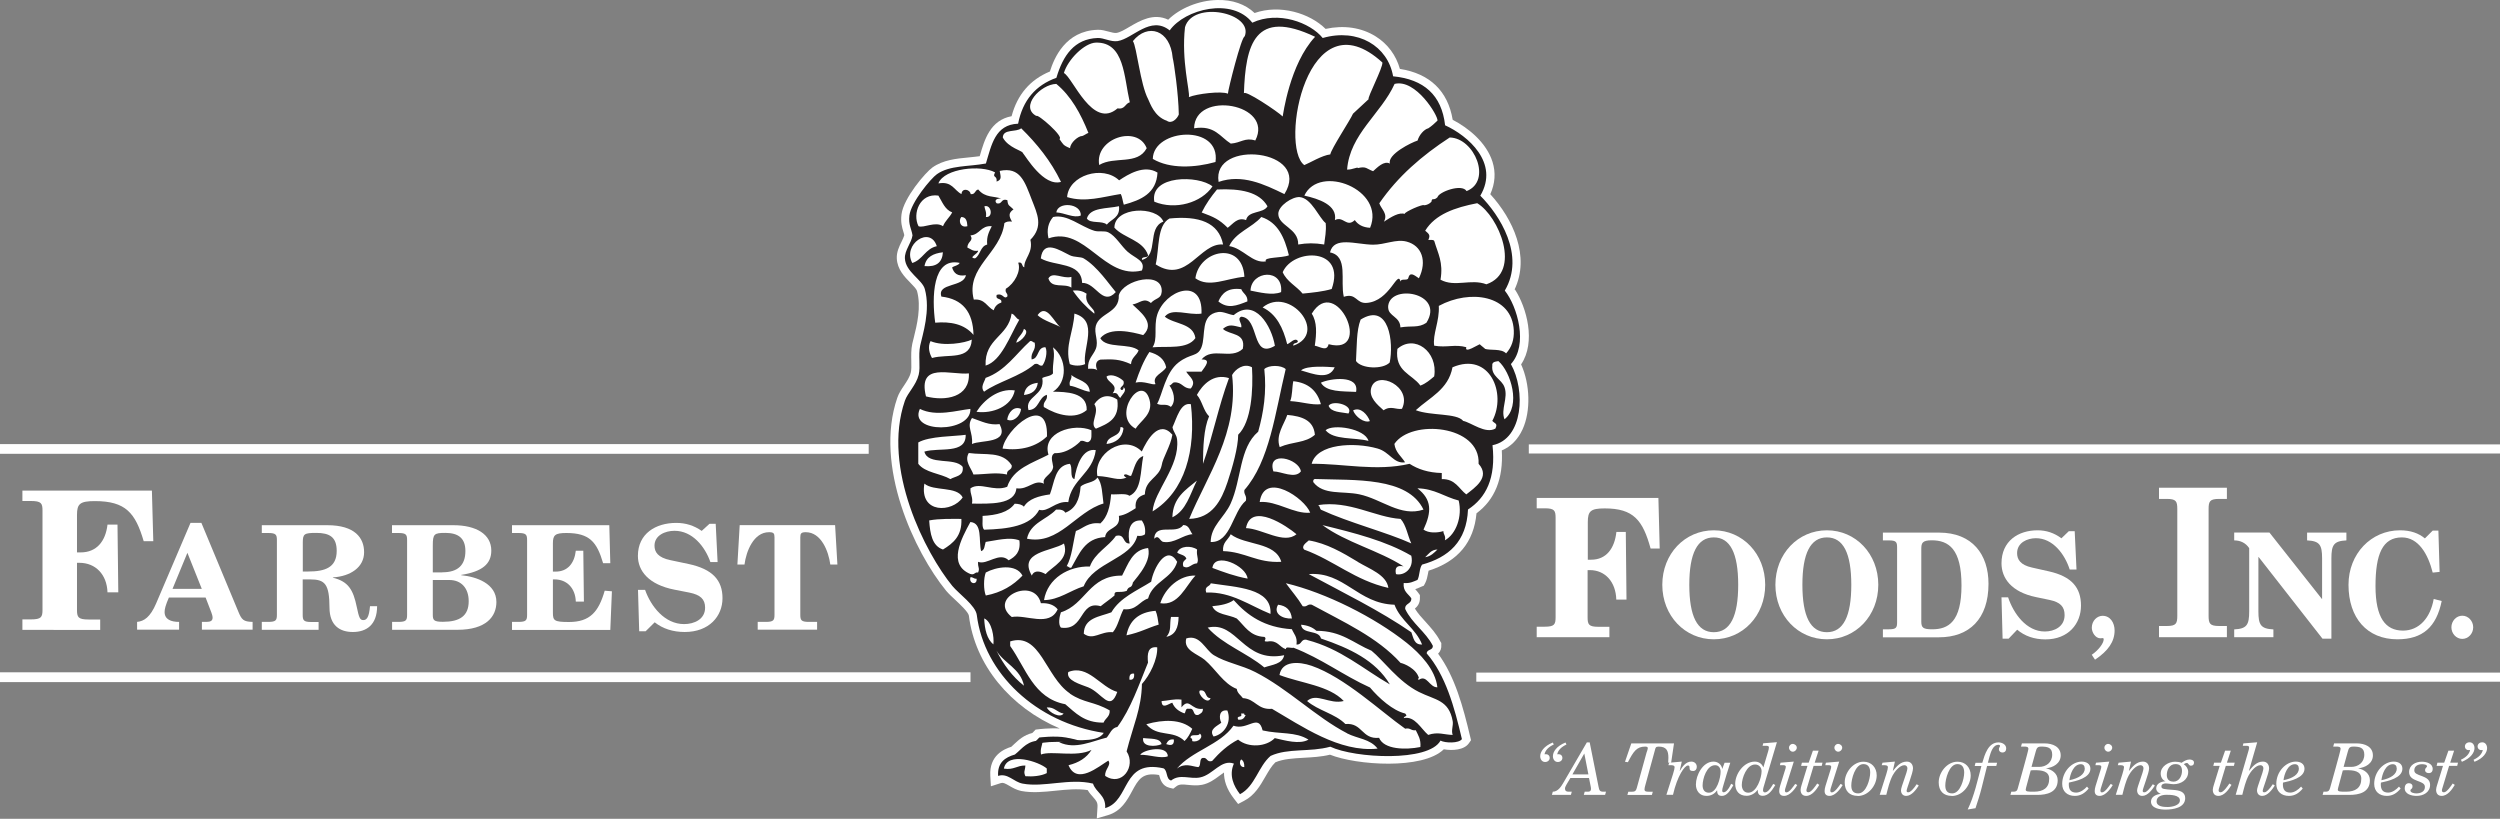 <?xml version="1.0" encoding="UTF-8"?><svg id="Layer_2" xmlns="http://www.w3.org/2000/svg" viewBox="0 0 250 81.88"><rect x="0" y="0" width="250" height="81.88" fill="#808080" stroke="none"/><defs><style>.cls-1{fill:#231f20;fill-rule:evenodd;}.cls-1,.cls-2{stroke-width:0px;}.cls-2{fill:#fff;}</style></defs><g id="Layer_1-2"><path class="cls-2" d="m153.67,63.71v-1.04h.8c.98,0,1.09-.23,1.09-.96v-9.92c0-.73-.11-.96-1.09-.96h-.8v-1.04h12.17l.13,5.06h-.91c-.78-2.82-1.69-4.01-4.59-4.01-1.4,0-1.69.27-1.69,1.37v3.76h.34c1.49,0,2.34-1.1,2.52-2.78h.94l.07,6.77h-1.02c-.05-1.77-1.11-2.95-2.65-2.95h-.22v4.71c0,.73.11.96,1.09.96h1.09v1.04h-7.29Z"/><path class="cls-2" d="m171.38,53.03c2.88,0,5.14,2.35,5.14,5.45s-2.26,5.45-5.14,5.45-5.15-2.35-5.15-5.45,2.26-5.45,5.15-5.45Zm0,10.19c1.64,0,2.44-1.59,2.44-4.74s-.8-4.74-2.44-4.74-2.45,1.59-2.45,4.74.8,4.74,2.45,4.74Z"/><path class="cls-2" d="m182.69,53.03c2.88,0,5.14,2.35,5.14,5.45s-2.26,5.45-5.14,5.45-5.15-2.35-5.15-5.45,2.26-5.45,5.15-5.45Zm0,10.19c1.64,0,2.44-1.59,2.44-4.74s-.8-4.74-2.44-4.74-2.45,1.59-2.45,4.74.8,4.74,2.45,4.74Z"/><path class="cls-2" d="m188.29,62.93h.6c.74,0,.82-.17.82-.72v-7.45c0-.55-.08-.72-.82-.72h-.6v-.78h5.61c3.35,0,4.95,2.2,4.95,5.12,0,3.51-1.92,5.35-4.95,5.35h-5.61v-.78Zm3.84-.78c0,.62.18.78,1.09.78,1.62,0,2.93-.75,2.93-4.39s-1.28-4.51-2.98-4.51c-.95,0-1.04.28-1.04.87v7.25Z"/><path class="cls-2" d="m200.14,59.73h.67c.55,1.65,1.84,3.42,3.67,3.42.95,0,1.98-.48,1.98-1.64,0-.86-.45-1.29-1.47-1.51l-1.39-.29c-2.47-.51-3.45-1.9-3.45-3.38,0-2.23,1.68-3.3,3.61-3.3.87,0,1.66.26,2.38.8l.74-.71h.59l.18,3.83h-.68c-.5-1.55-1.69-3.13-3.38-3.13-.87,0-1.88.45-1.88,1.49,0,.62.31,1.19,1.51,1.45l1.69.38c2.25.51,3.19,1.62,3.19,3.42s-1.25,3.38-3.56,3.38c-1.1,0-2.07-.33-2.82-.97l-.86.9h-.6l-.11-4.13Z"/><path class="cls-2" d="m209.17,65.48c.63-.42,1.2-1.13,1.2-1.55,0-.09-.05-.12-.1-.12s-.16.02-.23.02c-.51,0-.86-.61-.86-1.05,0-.73.55-1.2,1.08-1.2.77,0,1.2.7,1.2,1.47,0,1.11-.64,2.04-1.96,2.92l-.32-.49Z"/><path class="cls-2" d="m215.9,62.6h.77c.95,0,1.06-.25,1.06-1.04v-10.64c0-.79-.11-1.03-1.06-1.03h-.77v-1.12h6.79v1.12h-.77c-.95,0-1.06.25-1.06,1.03v10.64c0,.79.11,1.04,1.06,1.04h.77v1.12h-6.79v-1.12Z"/><path class="cls-2" d="m223.42,53.25h3.52l5.27,6.67v-4.07c0-1.35-.23-1.75-1.5-1.81v-.78h3.93v.78c-1.27.06-1.5.46-1.5,1.81v8.02h-.89l-6.38-8.16h-.03v5.42c0,1.35.23,1.75,1.5,1.81v.78h-3.92v-.78c1.27-.06,1.5-.46,1.5-1.81v-6.31c-.34-.52-.87-.78-1.5-.78v-.78Z"/><path class="cls-2" d="m243.27,57.26c-.46-1.84-1.42-3.52-3.08-3.52-1.94,0-2.64,1.68-2.64,4.87s1.01,4.45,2.75,4.45c1.62,0,2.74-1.28,3.07-3.16l.8.2c-.53,2.61-1.91,3.83-4.43,3.83-3.03,0-4.89-2.13-4.89-5.45,0-3.1,2.26-5.45,5.15-5.45,1.08,0,1.87.3,2.49.81l.78-.78h.57l.12,4.13-.69.07Z"/><path class="cls-2" d="m246.23,61.57c.6,0,1.09.53,1.09,1.16s-.49,1.16-1.09,1.16-1.09-.53-1.09-1.16.49-1.16,1.09-1.16Z"/><path class="cls-2" d="m2.24,62.98v-1.04h.85c1.04,0,1.16-.23,1.16-.96v-9.92c0-.73-.12-.96-1.16-.96h-.85v-1.04h12.95l.14,5.06h-.96c-.83-2.82-1.79-4.01-4.88-4.01-1.49,0-1.79.27-1.79,1.37v3.76h.37c1.58,0,2.49-1.1,2.68-2.78h1l.08,6.77h-1.08c-.06-1.77-1.18-2.95-2.82-2.95h-.23v4.71c0,.73.12.96,1.16.96h1.16v1.04H2.24Z"/><path class="cls-2" d="m13.7,62.19c.7-.06,1.33-.48,1.91-1.84l3.44-8.06h1.09l3.7,8.89c.33.8.51.99,1.42,1.01v.78h-5.07v-.78h.45c.42,0,.62-.12.62-.42,0-.16-.06-.35-.13-.54l-.57-1.48h-3.67c-.33.77-.43,1.14-.43,1.45,0,.75.65.99,1.45.99v.78h-4.2v-.78Zm6.48-3.3l-1.44-3.61-1.49,3.61h2.93Z"/><path class="cls-2" d="m26.18,62.19h.64c.78,0,.87-.17.87-.72v-7.45c0-.55-.09-.72-.87-.72h-.64v-.78h6.55c2.77,0,3.68,1.28,3.68,2.7,0,1.51-1.36,2.41-3.12,2.52v.03c1.54.38,2.03,1.19,2.39,2.94.22,1.06.32,1.3.65,1.3.36,0,.58-.32.67-1.39h.71c0,1.86-1.06,2.58-2.43,2.58-1.29,0-2.32-.65-2.33-2.42-.01-2.38-.45-2.84-1.93-2.84h-.75v3.54c0,.55.09.72.87.72h.72v.78h-5.68v-.78Zm4.09-5.04h.57c1.68,0,2.83-.41,2.83-2.06,0-1.39-.72-1.8-2.04-1.8-1.22,0-1.35.1-1.35.97v2.88Z"/><path class="cls-2" d="m39.2,62.19h.64c.78,0,.87-.17.87-.72v-7.45c0-.55-.09-.72-.87-.72h-.64v-.78h6.13c2.3,0,3.8.91,3.8,2.54,0,1.33-.9,2.1-3.01,2.43v.03c1.52.15,3.52.83,3.52,2.68,0,1.45-1.01,2.78-3.91,2.78h-6.52v-.78Zm5.04-4.96c1.55,0,2.3-.72,2.3-2.13,0-1.28-.71-1.81-2-1.81-1.12,0-1.26.1-1.26,1.25v2.7h.96Zm-.96,4.23c0,.55.09.72,1.01.72,1.68,0,2.58-.58,2.58-2.06,0-1.3-.74-2.12-1.94-2.12h-1.65v3.45Z"/><path class="cls-2" d="m51.2,62.19h.64c.78,0,.87-.17.87-.72v-7.45c0-.55-.09-.72-.87-.72h-.64v-.78h9.73l.1,3.8h-.72c-.62-2.12-1.35-3.02-3.67-3.02-1.12,0-1.35.2-1.35,1.03v2.83h.28c1.19,0,1.87-.83,2.01-2.09h.75l.06,5.09h-.81c-.04-1.33-.88-2.22-2.12-2.22h-.17v3.32c0,.8.12.94,1.61.94,2.09,0,2.96-1.01,3.57-3.13l.72.06-.16,3.86h-9.83v-.78Z"/><path class="cls-2" d="m63.8,58.99h.71c.58,1.65,1.96,3.42,3.9,3.42,1.01,0,2.1-.48,2.1-1.64,0-.86-.48-1.29-1.57-1.51l-1.48-.29c-2.62-.51-3.67-1.9-3.67-3.38,0-2.23,1.78-3.3,3.84-3.3.93,0,1.77.26,2.54.8l.78-.71h.62l.19,3.83h-.72c-.54-1.55-1.8-3.13-3.59-3.13-.93,0-2,.45-2,1.49,0,.62.33,1.19,1.61,1.45l1.8.38c2.39.51,3.39,1.62,3.39,3.42s-1.33,3.38-3.78,3.38c-1.17,0-2.2-.33-3-.97l-.91.9h-.64l-.12-4.13Z"/><path class="cls-2" d="m75.77,62.19h.81c.78,0,.87-.17.87-.72v-7.73c0-.41-.09-.52-.55-.52-1.54,0-2.28,1.91-2.45,3.23h-.71l.23-3.94h9.54l.23,3.94h-.71c-.17-1.32-.91-3.23-2.45-3.23-.46,0-.55.12-.55.52v7.73c0,.55.09.72.87.72h.81v.78h-5.94v-.78Z"/><path class="cls-2" d="m151.44,28.99c1.62-3.36-.17-7.12-2.41-9.57.48-1.07.56-2.16.22-3.24-.6-1.9-2.38-3.37-3.98-4.2-.48-2.88-2.29-4.62-5.28-5.09-.38-1.36-1.22-2.5-2.42-3.25-1.42-.89-3.18-1.15-5.01-.75-1.58-1.57-4.55-2.48-7.1-1.59-.92-.88-2.22-1.34-3.74-1.3-1.85.04-3.75.83-4.9,1.97-1.46-.7-2.82.1-3.85.7-.49.29-.96.57-1.32.62-.21.03-.49-.05-.79-.13-.33-.09-.71-.2-1.11-.18-3.22.11-4.34,2.84-4.76,4.17-1.98.82-3.26,2.32-3.83,4.47-2.14.4-2.71,2.35-3.17,3.94,0,.02-.01.04-.02.06-.35.05-.72.08-1.07.12-1.27.12-2.59.25-3.66,1.01-.69.49-2.89,3.06-3.09,4.69-.1.8.06,1.31.18,1.71.04.13.08.25.1.37-.05.19-.16.41-.27.64-.24.49-.51,1.04-.48,1.69.05,1.09.78,1.84,1.37,2.44.28.28.59.61.65.8.44,1.6-.01,3.42-.31,4.63-.06.25-.12.47-.16.65-.13.6-.11,1.21-.1,1.75.01.44.02.85-.05,1.13-.11.46-.39.87-.68,1.31-.26.38-.52.78-.67,1.22-2.35,6.82,1.75,15.46,4.88,19.29.25.3.59.62.95.95.45.42,1.28,1.2,1.33,1.55.61,4.94,4.15,9.18,9.09,11.28-1.04-.06-2.09.07-2.15.08l-.27.03-.19.2s-.06.06-.14.14c-.84.2-1.37.7-1.8,1.1-.1.1-.2.19-.3.28-.7.22-2.22.84-2.1,2.91l.06,1.04.99-.32c.22-.07.38,0,.85.27.34.2.72.42,1.2.52,1.11.21,2.29.09,3.44-.03,1.07-.11,2.18-.22,3.2-.06.16.28.36.5.53.69.32.36.48.54.45,1l-.07,1.14,1.1-.32c1.34-.39,1.94-1.5,2.42-2.39.64-1.18,1.03-1.92,2.71-1.63,0,.02.01.05.02.07.09.33.27,1.03,1.02,1.21l.38.09.31-.24c.29-.22.6-.2,1.17-.14.42.04.89.09,1.4-.01.7-.14,1.25-.54,1.73-.9.18-.13.33-.24.46-.33-.01.74.23,1.63,1,2.62l.41.53.59-.31c1.07-.55,1.63-1.54,2.13-2.41.32-.55.62-1.08,1.01-1.45.81-.34,1.78-.39,2.8-.45.86-.05,1.76-.09,2.66-.31,2.62,1.05,9.26,1.53,11.38-.54.84.15,2.04.09,2.52-.62l.2-.29-.08-.34c-.7-2.96-1.52-6.02-3.21-8.31.24-.24.35-.54.32-.91v-.16s-.09-.14-.09-.14c-.4-.79-.95-1.38-1.47-1.96-.4-.44-.79-.86-1.08-1.34.23-.19.54-.53.5-1.14v-.21s-.13-.18-.13-.18c-.11-.16-.23-.29-.34-.41.16-.05.3-.11.43-.17.05-.02.1-.04.16-.07l.27-.11.14-.26c.16-.31.22-.65.28-.95.02-.09.03-.2.06-.29,2.92-.92,4.53-2.85,4.79-5.74,1.84-1.36,2.69-3.47,2.53-6.29.9-.37,1.61-1.09,2.08-2.11.83-1.82.75-4.51-.15-6.49,1.51-2.24.55-5.69-.62-7.5Z"/><path class="cls-1" d="m110.39,73.29c-6.81-1.02-11.99-5.98-12.71-11.79-.12-.95-1.79-2.11-2.45-2.91-2.64-3.23-7.08-11.74-4.74-18.52.28-.8,1.12-1.54,1.38-2.6.2-.8-.06-1.91.15-2.91.24-1.11,1.05-3.52.46-5.66-.26-.94-1.93-1.71-1.99-3.06-.04-.81.65-1.53.76-2.3-.1-.67-.42-1.04-.31-1.99.16-1.32,2.16-3.72,2.75-4.13,1.29-.91,3.17-.74,4.9-1.07.56-1.84.91-3.89,3.22-3.98.46-2.35,1.76-3.85,3.83-4.59.66-2.23,1.79-3.9,4.13-3.98.62-.02,1.31.41,1.99.31,1.53-.24,3.29-2.6,5.21-1.07,1.52-2.14,6.26-3.33,8.26-.77,2.58-1.21,5.79-.02,7.04,1.53,3.54-1.01,6.52.83,7.04,3.83,3.07.3,4.86,1.87,5.2,4.9,2.27,1.03,5.46,3.76,3.52,7.04,1.92,1.92,4.53,5.95,2.45,9.49,1.26,1.59,2.37,5.42.61,7.35,1.48,2.63,1.24,7.5-1.84,8.11.36,3.31-.66,5.26-2.45,6.43-.14,3.23-1.96,4.78-4.59,5.51-.29.37-.23,1.1-.46,1.53-.4.16-.75.37-1.38.31-.09.85.46,1.07.76,1.53.04.6-.66.47-.61,1.07.69,1.45,2.03,2.26,2.76,3.67.04.5-.6.32-.61.77,1.87,2.16,2.76,5.31,3.52,8.57-.29.43-1.66.41-2.14.15-1.18,2.16-8.57,1.77-11.02.61-2.06.57-4.21.11-5.97.92-1.24,1.06-1.55,3.04-3.06,3.83-.63-.81-1.13-1.89-.61-3.06-1.27-.47-2.09,1.12-3.37,1.38-1.02.21-2.01-.39-2.91.31-.54-.13-.32-1.01-.77-1.22-4.2-.93-3.29,3.24-5.82,3.98.08-1.31-.92-1.53-1.22-2.45-2.36-.57-4.92.41-7.04,0-.9-.17-1.48-1.08-2.45-.77-.08-1.35.7-1.85,1.68-2.14.77-.61,1.27-1.49,2.76-1.38,0,.5-.26.76-.15,1.38,1.06-.41,3.54.31,5.05-.46-.49.79-1.27,1.28-2.3,1.53.83,2.01,3.01.13,3.98-.46.34.45-.38.87-.31,1.53,1.67,1.12,3.12-.97,2.14-2.45.63-2.51,1.5-4.32,1.53-6.74.78-.86,1.59-2.47,1.53-3.67-.93-.11-1.01.62-.92,1.53-.92,2.24-1.72,4.61-3.06,6.43-.6.11-.74.69-1.07,1.07-1.41.33-3.15,1.24-4.75.46.97-.47,3.73.24,4.44-.92ZM124.47,3.64c.92-2.37-5.19-3.63-5.97-.92-.38,3.35.51,6.42.39,6.99.79-.33,3.27-.63,3.9-.34.02-.42,1.35-5.71,1.68-5.73Zm-.08,5.72c-.04-.5,3.45,1.84,3.88,2.29.03-.12.69-5.24,3.24-7.97-6.03-2.87-6.96.77-7.12,5.69Zm-7.73,2.7c.5.39,1.06-.19,1.22-.61-.03-2.06-.48-5.17-.61-5.66-.24-2.82-2.5-3.51-3.98-1.68.39.56.73,4.31,1.53,5.82.2.41.61,1.71,1.84,2.14Zm20.2-2.14c-.14-.16,1.44-3.15,1.38-3.67-7.53-6.87-10.32,8.43-7.81,10.26.51-.2,1.78-.98,2.6-1.07.08-.54,2-3.44,2.27-4.07.01-.03,1.24-1.13,1.55-1.44Zm-25.1.92c.74.13.74-.48,1.22-.61-.59-2.54-.53-6.02-3.37-5.97-1.17.02-2.84,1.72-3.22,3.04.9.47,2.87,5.69,5.36,3.54Zm30,3.21c.16-.57.66-1.12,1.07-1.22.34-.22.63-.49.92-.77.07-.48-2.17-4.2-4.29-3.67-1.35,2.99-4.48,5.01-4.75,8.57.54.02,1.11-.32,1.07-.15.85-.21.87.07,1.53.31.41-.36,1.09-1.09,1.68-.76-.27-.93,2.19-2.13,2.76-2.3Zm-34.75.77c.01-.55.83-1.24,1.22-1.22.23-.08.39-.23.61-.31-.77-1.93-1.73-3.68-3.21-4.9-1.56.04-3.7,2.29-1.99,3.21.09-.27,2.81,2.1,2.3,2.3.38.51.32.62,1.07.92Zm12.4-1.99c2.07-.34,2.6.87,3.67,1.53,1.01-.07,1.42-.64,2.45-.31,1.91-3.69-6.06-5.06-6.12-1.22Zm-17.14,2.45c.34.4,2.09,3.41,3.83,2.91-1.01-2.1-2.41-3.82-3.98-5.36-.5.42-1.81.03-1.84.92.53,1.02,2.01,1.35,1.99,1.53Zm13.01.61c1.71,1.02,4.2.89,6.27.31.54-3.83-6.22-3.36-6.27-.31Zm-5.36.61c1.52-.92,3.83.05,4.75-1.68-.93-2.38-5.22-.98-4.75,1.68Zm35.05-2.75c-2.75,1.79-5.19,3.89-7.04,6.58.2.6.9,1.05.46,1.84.73-.47,1.53-1,2.14-.76-.39-.02,1.17-.81,1.84-.92-.18.05.37.11.77-.31.08-.5.2-.04.61-.46.11-.52,2.44-1.39,2.91-.61,2.57-1.01.79-5.31-1.68-5.36Zm-23.11,4.44c2.34-.81,4.53.22,6.58,1.22,2.83-4.5-7.3-5.54-6.58-1.22Zm-28.01.15c1.37-.24,1.55.69,2.3,1.07.03-.64.83-.51.92,0,.48.07.4-.41.76-.46.68.86,1.66.64,2.3.92-.48-.07-.74.19-.46.46.6.14.39-.53,1.07-.31.05.6.2.5.61.92-.52.36-.47.67-.15,1.22-.35-.05-.59.02-.76.15-.37,3.05-3.9,4.4-3.06,7.65,1.12-.1,1.31.73,1.99,1.07.12-.39.37-.65.76-.77.11-.52-.62-.19-.46-.77.67-.22.7.52,1.07.15.06-.37-.28-.33-.15-.77.86-.51,1.55-1.79,1.23-2.6.49-.13.32.4.61.46-.04-.9.91-1.43.61-2.75,1.33-1.34.68-2.61.15-3.98-.71-1.83-1.16-3.35-3.22-2.91.1.57.24.88-.31,1.07.08-.67-.47-.33-.15-.92-1.41-.78-5.05-.41-5.66,1.07Zm18.06-.31c-1.64-1.55-5.04-.51-5.2,1.68,1.83.56,3.57-.03,5.36-.31.17.29.19.72.31,1.07,1.73-.47,3.26-1.13,3.37-3.21-1.33-.83-2.95.18-3.83.77Zm3.52,2.14c2.1.87,4.72.11,5.82-1.53-1.4-1.14-6.28-1.15-5.82,1.53Zm15-.61c1.43.32,3.33.94,3.06,2.45.85-.45,1.16.79,1.99,0,.31.45.8.73,1.53.77,1.58-3.82-5.08-6.44-6.58-3.21Zm-8.73-.61c-.58.7-1.11,1.44-1.53,2.3,1.21.45,1.74.68,2.6,1.53.56-.41.97-1.09,1.84-.77.2-.98,1.72-.63,2.14-1.38-.81-1.44-2.7-1.79-5.05-1.68Zm-29.85,3.67c.51.22,1.67-.52,2.45,0,.22-.55.66-.87.92-1.38-.74-.28-.99-1.05-1.38-1.68-1.87-.27-2.62,1.81-1.99,3.06Zm40.72-.31c-.66-.51-1.41-2.49-2.6-2.6-.72-.06-2.15.87-2.14,1.68.01,1.21,2.03,1.42,1.99,3.06.88-.15,1.63-.16,2.6,0,.07-.7.23-1.3.15-2.14Zm15.15-1.99c-2.22.43-4.2,1.11-5.2,2.75.32.29.57.41.31.92.23.03.57-.06.61.15.35,1.2.91,2.1.61,3.83,1.45.79,3.03-.13,4.59.46,3.58-1.23,1.23-6.84-.92-8.11Zm-42.09.92c.82.04,1.78.61,2.45.31.06-1.23-2.29-1.42-2.45-.31Zm-7.04.46c.76.09.56-1.29-.15-1.07.05.36.24.57.15,1.07Zm10.1.15c.32.55,1.55.18,1.99.61.45-.56,1.35-.69,1.22-1.84-1.21.27-2.87.09-3.21,1.22Zm7.65.31c-.65-1.6-4.9-1.5-4.9.61.97,1.07,2.86,1.22,3.37,2.76-.04.32-.68.04-.61.46,1.7-.44.46-3.19,2.14-3.83Zm.61-.31c-1.28.71-1,2.98-1.38,4.59,3.15,2.02,4.39-2.2,6.74-1.99-.44-2.21-2.41-2.89-5.36-2.6Zm-20.21.77c-.03-.48-.11-.91-.61-.92-.31.36-.11,1.13.61.92Zm16.07,2.6c-.7-.61-1.23-1.63-1.99-1.99-.38-.18-.94-.02-1.38-.15-1.42-.44-2.71-1.69-4.13-1.38-.48.57-.66,1.26-.46,2.14,3.66-1.29,5.55,4.16,9.34,3.21.41-.98-.68-1.22-1.38-1.84Zm13.32-3.52c-.95,1.09-2.57,1.52-3.21,2.91,1.41.22,2.32,1.76,3.67,1.53-.28-.46,1.55-.31,2.3-.61-.43-1.76-1.09-3.29-2.76-3.83Zm-29.08,1.84c.34.58-.31.58-.31,1.22.33.13.52.4,1.07.31.02.31-1.04.71-.31.77.55-.32.52-1.22,1.22-1.38-.08-.85.21-1.32.46-1.84-1.11-.09-1.19.86-2.14.92Zm-5.82,2.76c1.05-.33,1.31-1.44,2.45-1.68-.67-2.1-3.47-.16-2.45,1.68Zm48.83,1.84c.04-.32.67-.04.76-.31.17-.68.56-.35,1.07,0,.84-1.72.3-3.27-1.23-3.67-1.06-.28-2.17.32-3.37.31-1.75-.03-3.89-.87-4.29.77,1.86.38,1,2.82,1.38,4.44,1.29-.42,1.2.7,2.3.61,2.32-.18,3.08-3.35,3.37-2.14Zm-31.69-2.3c-.3-.18-.92-.09-1.38-.31-.97-.46-2.67-1.66-2.91.31,1.38.82,4.06.33,4.13,2.45,1.39-.05,2.02,2.37,3.37.92-.65-.75-1.82-2.54-3.21-3.37Zm11.17,1.99c1.38.99,3.1,0,4.9-.15-.2-3.64-4.53-2.69-4.9.15Zm-27.09-1.22c1.18.11,1.78-.36,1.84-1.38-.96.11-1.68.46-1.84,1.38Zm35.82.61c.42.96,1.37,1.38,1.99,2.14,1.02-.1,2.04-.2,2.91-.46,1.47-4.17-3.84-4.11-4.9-1.68Zm-34.75,5.05c1.51-.13,2.91.12,3.83,1.22-.05-2.3-1.1-3.59-3.21-3.83-.46-1.4,2.24-.91,2.45-2.14-.86.15-1.21-.22-1.38-.77.23-.18.63-.19.76-.46-2.74-.59-2.79,3.47-2.45,5.97Zm31.53-3.21c.84.16,2.19.52,3.06.15.24-2.43-2.99-2.15-3.06-.15Zm-20.21-1.22c.32,1.07,1.57.45,2.3.92v-1.07c-.87.23-1.88-.58-2.3.15Zm11.33,1.38c.18-2.19-3.85-1.26-4.29.31.08,1.78-1.94,1.74-2.3,3.06-.2.74.31,1.5,0,2.3-.25.64-.84,1-.77,1.99.38-.02.74-.02.92.15-.21-.46-.18-.94.31-1.07,1.27-.05,1.89-.06,3.06.46.04-.68.57-.86.76-1.38-.91-.77-3.23-.14-3.83-1.22.96-1.18,3.21-.61,4.29-.31,1.29-1.21-.4-2.4-1.07-3.06.77-.14,1.13-.73,1.84-.15.46-.51,1.02-.41,1.07-1.07Zm-.46,2.3c-.35,1.16.09,2.41-.46,3.21,1.48-.13,3.49.24,4.29-.92-.22-1.51-2.1-1.37-3.06-2.14.72-.94,2.33-.11,3.67-.31.16-3.76-3.68-2.33-4.44.15Zm6.12-1.38c.96.78,1.82.43,2.91,0,.04-.65-.45-.78-.61-1.22-1.35-.18-1.94.41-2.29,1.22Zm-12.4,1.22c.15-.52-1.04-.86-.77-1.99-.34-.22-.74-.38-1.38-.31.6.88,1.32,1.64,2.14,2.3Zm29.39-.61c0,.88,1.2.9,1.22,1.99,1.12-.19,1.8.08,2.6-.46,1.92-3.05-3.83-3.98-3.83-1.53Zm7.81,3.98c-.21.67,1.22-.3,1.38-.31-.13,0,.64.52.46.46.55.19,1.66-.05,2.14.46.56-.62.81-1.37.77-2.3-.16-3.53-4.37-4.15-7.5-2.45.09,1.52-.64,2.86-.46,3.98,1.28.22,2.06-.17,3.21.15Zm-20.36-3.98c1.38.66,2.04,2.04,2.45,3.67.29-.08.79-.73,1.07-.31-.02.29-.51.11-.46.46,3.55-1.25-.4-6.01-3.06-3.83Zm4.9.61c.55.83.49,1.99.31,3.21.56.11,1.21.61,1.38-.15,4.53,1.2.77-7.09-1.68-3.06Zm-7.81.15c-.43-.04-1.04-.38-1.53-.31-1.85.28-1.21,2.31-1.68,3.52-.39,1-1.07.58-2.3,1.53-1.33,1.03-1.61,3.22-2.14,4.13.54.25.86-.08,1.38.31.57-.59.24-1.65-.15-2.14.22-.04.26-.25.46-.31.83-.06.9.63,1.68.61.6-.76-.1-1.11-.46-1.68h1.53c.4-.56,1-1.26,0-1.22,1.07-1.3,2.94.07,4.13-1.07.33-1.66-1.31-1.34-1.99-1.99.61-.52,1-.34,1.83-.15.13-.4-.46-.84,0-1.07,1.86.12.98,4.32,3.37,2.91-.32-1.96-1.99-4.85-4.13-3.06Zm-17.3,1.22c-.63-.44-1.41-2.48-2.3-1.22.52.55,1.99.97,2.3,1.22Zm-7.5,3.83c1.58-.47,2.43-2.97,3.37-4.59-.35-.1-.41-.51-.77-.61-.31,2.29-2.72,2.48-2.6,5.2Zm8.42-.15c.44.2,1.09.2,1.53,0-.27-1.63,1.42-4.34-1.07-5.05-.09,1.85-.97,3.21-.46,5.05Zm29.08-4.44c-.43,1.1-.37,2.69-.46,4.13.52.78,2.68.87,3.37.15.41-1.96-.04-6.08-2.91-4.29Zm-34.44,2.3c.46-.1,1.46-1.11.77-1.38-.14.57-.63.8-.77,1.38Zm-8.57-.15c-.3.58-.1,1.24.15,1.68,1.6-.45,3.86.3,3.98-1.84-.68.34-2.83.71-4.13.15Zm9.95,0c-1.42,1.28-2.45,2.96-4.44,3.67-.11.4-.56.92-.15,1.38,1.35-.99,3.6-1.5,5.05-2.76.43-.13.4.22.77.15.31-.36.56-1.39.31-1.84-.87,0-.6,1.14-1.38,1.22-.11-.77.47-.86.31-1.68-.2,0-.21-.2-.46-.15Zm36.74.77c-.29,2.28,1.47,2.51,2.3,3.67.56-.21.96-.57,1.38-.92.4-2.5-1.98-4.23-3.67-2.76Zm-34.44,2.45c-.22.29-.74.28-1.07.46.31,1.79-1.8,1.81-1.38,3.21,1.08-.04.97-1.27,1.84-1.53.1.61-.41.62-.31,1.22,1.35.83,3.14,1.29,4.29.31.07-1.81-2.11-1.82-3.37-1.84,1.49-.96,1.39-3.33,0-4.44.25.93-.07,1.49,0,2.6Zm9.64-2.14c-.59.89-1.01,1.95-1.38,3.06.87-.2,1.67.28,1.99.15-.38-.83.75-1.09,1.07-1.68-.19-.88-.84-1.3-1.68-1.53Zm34.29,1.38c-.12,1.07.93,1.32,1.22,2.14.39,1.09-.4,2.21,0,3.21,1.68-1.32.63-4.76-.61-5.82-.29.06-.66.06-.61.46Zm-2.91,5.51c.84.18,2.21,1.33,3.22.77.25-.53-.02-.46-.31-.77,1.47-2.74-.26-6.96-3.98-5.36-.42,2.24-2.29,3.01-3.67,4.29,1.51.58,4.09.27,4.74,1.07Zm-23.11-4.59c.67,5.77-2.51,10.08-4.29,14.39,2.31-.06,3.22-1.85,3.83-3.67.5-1.5,1.06-3.47,1.07-4.75,1.33-1.28,1.51-4.5,1.38-6.74-.82-.46-1.68.21-1.99.77Zm3.22-.61c.25,2.33-.07,4.34-.61,6.28-1.91,1.63-1.65,4.75-2.76,7.2-.62,1.37-1.98,2.22-1.99,3.83,2.03.08,2.18-3.02,3.52-4.13.12-.53-.23-.59-.15-1.07,2.53-2.88,3.08-7.74,4.13-12.09-.44-.42-1.71-.42-2.14,0Zm3.67.15c1.21.35,2.8,1.01,3.37-.31-.69-.04-2.75-.22-3.37.31Zm-37.5,2.6c1.93.5,4.41.11,4.29-2.3-1.77.19-5.16-1.2-4.29,2.3Zm14.39-1.07c.75.12,1.24.5,1.99.61-.07-1.11-1.22-1.13-1.84-1.68.08.48-.28.54-.15,1.07Zm3.67-.92c.07.64,1.26.8.61,1.68.57-.16.49.32.77.46.1-.27.75-.76.31-1.07.05.25-.21.41-.31.15.06-.29.44-.28.31-.77-.33-.34-1.17-.78-1.68-.46Zm9.03,1.84c.53.59.65,1.59,1.22,2.14-.54,1.25-.6,3.1-.61,4.75.96-2.67,1.53-5.69,2.6-8.57-1.57-.49-2.65.67-3.21,1.68Zm12.4-1.22c.54.94,2.1.85,3.52.92.34-1.76-2.65-1.34-3.52-.92Zm5.05.46c-.32.99.59,1.73,1.22,2.3.71-.5,1.25-.04,1.84-.15,1.08-2.24-2.5-3.89-3.06-2.14Zm-8.11,1.38c1.26.08,2.08.41,3.06.31-.36-1.32-1.23-2.14-2.76-2.3-.13.63-.08,1.45-.31,1.99Zm-26.63-.61c.78-.09,1.29-.44,1.38-1.22-.78.09-1.29.44-1.38,1.22Zm-4.75,1.68c1.61.22,3.53-.54,3.83-2.14-1.63-.24-3.1.97-3.83,2.14Zm17.3-1.22c-.77-2.73-3.84,1.61-1.38,2.91.47-.81,1.79-1.45,1.38-2.91Zm-5.51.46c.55.85-.53,1.93.15,2.45,1.19-.5,2.41-.96,2.14-2.91-.91-.61-1.74-.37-2.3.46Zm7.81,2.3c.09.5.41.73.46,1.23.29,2.69-2.31,5.17-2.45,7.19,3.23-1.98,4.36-6.1,3.83-10.72-1.03-.23-1.42,1.42-1.84,2.3Zm15.61-2.14c.26.66,1.22.62,1.99.77.55-.84-1.59-1.39-1.99-.77Zm-40.87.31c-1.18,2.48,5.16,2.44,5.05,0-1.33.14-3.43.81-5.05,0Zm8.73,1.07c.58.3,1.34-.34,1.38-1.07-.7-.32-1.27.34-1.38,1.07Zm34.59-.92c.23.63,1.1,1.29,1.68,1.07-.23-.63-.93-1.46-1.68-1.07Zm-30.61,2.6c.12-4.45-4.18-.7-4.44,1.22,1.84.24,3.37-.19,4.44-1.22Zm23.27,1.07c1.34-.58,2.54-.38,3.52-1.23-.12-1.46-1.3-1.86-2.76-1.99-.32.96-1.18,2-.76,3.21Zm-30.77-.31c.91-.43,3.77,0,2.76-1.99-1.05.14-1.8-.28-2.76-.61-.57.88.12,1.41,0,2.6Zm35.36-1.38c.79,1,2.87.7,4.29,1.07-.34-1.23-3.54-1.73-4.29-1.07Zm-27.71,2.45c-1.61.84-3.53,1.37-4.13,3.21-1.36.52-2.71-.51-3.67.15-.05.61.27.85.15,1.53,1.8.01,4.29.14,4.44-1.53,1.18.18,1.78-.94,2.76-.46-.25-.66.83-.89.92-1.68-.05-.51-.35-1.11.15-1.38,1.26.08,2.43-1,2.6-1.22.48-.08.6.33.92,0,.21-.2.15-.66.15-1.07-1.78-.75-4.97.24-4.29,2.45Zm5.82-1.07c.94-.13,1.55-.6,1.68-1.53-.03-.12-.13-.18-.31-.15.02,1.05-1.28.76-1.38,1.68Zm-6.28,15.61c1.48,0,2.67-.98,3.98-1.38.97-2.41,4.79-2.74,5.36-5.05.35.05.59-.02.77-.15.08-.64-.09-1.04-.31-1.38-1.5-.14-1.39,1.59-1.22,2.3-.75.04-.41-1.01-1.38-.76-.77,1.12-2.1,1.68-2.6,3.06-2.11-.06-4.23,1.17-4.59,3.37Zm6.12-6.28c.1-1.07,1.59-.75,1.38-2.14.7-.11,1.18-.46,1.68-.77-.1-.86.33-1.2.92-1.38.03-1.5,1.42-1.64,1.68-2.91.1-.74.89-1.92,1.07-3.06-1.36-1.57-2.55.57-3.06,1.68-1.8-1.83-4.87.28-4.44,2.45,1.45.06,2.06.54,2.91.15-.17-.04-.37-.25-.15-.31.29-.03.34.17.61.15.34-.73.43-1.71,1.22-1.99-.3,1.48-.14,3.44-1.38,3.98-.37-.29-1.23-.1-1.84-.15-.09,1.23-.37,2.28-1.07,2.91-1.22-.15-1.67.47-2.45.76-.29,1.18-.39,2.56-.92,3.52.2,0,.21.2.46.15.79-1.35,1.33-2.96,3.37-3.06Zm37.35-7.35c.2-3.88-6.73-4.5-8.42-1.99.11.86.7,1.24,1.07,1.84-1.16.17-1.51-1.03-2.76-1.38-2.32-.66-6.07-.49-6.58,1.53,3.2-.03,6.44.78,9.79,0,.84.54,1.87.89,3.22.92v.61c1.36-.03,1.7.96,2.45,1.53.83-.66,2.45-1.71,1.23-3.06Zm-56.03-2.14v2.14c.68.9,2.21.95,3.21,1.53.51-.31,1.36-.27,1.23-1.22-.78-1.01-3.48-.1-3.83-1.53,1.49-.45,4.18.3,4.13-1.68-1.08.16-3.64.12-4.75.77Zm15.61,3.67c-.51-.15-.13-1.2-.46-1.53-1.5.18-1.52,1.85-1.99,3.06-1.12.16-2.12.44-2.6,1.23-.19-.22-.53-.29-.92-.3-.62.86-1.81,1.15-3.21,1.22.03.48-.1,1.12.15,1.38,2.43-.07,4.64-.36,5.51-1.99.92.27,1.62-.91,2.91-.77.33-2.32,2.45-2.85,2.75-5.2-1.31-.22-1.94,1.51-2.14,2.91Zm-10.1-.46c1.37-.02,2.2-.24,3.37,0-.08-.54.54-.38.46-.92-.93-1.45-2.64-.99-4.29-1.23-.48.8.26,1.53.46,2.14Zm30-.31c.8,0,2.15.78,2.75,0-.17-1.27-3.44-2.15-2.75,0Zm-17.6.61c-.32.55-1.26.48-1.68.92-.09,1.28-.52,2.23-1.53,2.6-.14-.27-.48-.34-.92-.31-.93,1-2.57,1.31-2.91,2.91,3.2.66,4.91-2.71,7.65-3.52-.13-.94-.12-2.03-.61-2.6Zm21.74.15c-.12.03-.18.13-.15.31,1.01,1.33,2.91.87,4.59,1.22,2.27.48,4.13,2.29,6.43,1.53-1.58-3.29-6.86-2.92-10.87-3.06Zm-14.24,3.83c1.38-.66,1.77-2.31,2.45-3.67-1.11.93-2.4,1.69-2.45,3.67Zm-20.97-1.99c-.59-1.15-2.89-.58-3.83-1.38-.51,3.04,2.8,2.92,3.83,1.38Zm29.7.46c1.72-.14,3.4,1.22,5.05,1.07-.53-1.45-4.59-4.22-5.05-1.07Zm16.38,2.76c.51.35,1.31.35,1.99.15,0,.36.26.45.15.92,1.11-.61,1.77-2.37,1.38-3.98-1.43-.36-2.39-1.18-4.13-1.22,1.45,1.12,1.45,2.34.61,4.13Zm-10.25-1.99c2.75,1.28,6.61,2.27,9.03,3.37-.37-.8-.51-1.84-1.07-2.45-2.56-.16-5.11-1.88-8.27-1.38.21.04.17.34.31.46Zm-7.5,1.84c1.63.06,3.8,1.66,5.05.61-.9-.77-4.55-3.28-5.05-.61Zm-31.68-.77c.09,1.34.3,2.56,1.38,2.91,1.01-.62,1.92-1.35,1.84-3.06-.92,0-2.2-.04-3.21.15Zm4.13,5.36c.43.13.4-.22.76-.15.2-.47-.04-.44,0-1.07.89.37,2.11-1.05,3.06-.15.66-.36,1.22-.82,1.07-1.99-.99-.39-2.4.02-3.37.15-.12.34-.09.83-.46.92-.26-1.07.16-2.81-1.07-2.91-.93,1.7-2.3,4.25,0,5.2Zm19.29-3.21c1.11.18,1.95-.71,2.91-.77-.28-.33-.31-.91-.92-.92-.72,1.03-2.83-.27-2.91,1.38.47-.48.55.25.92.31Zm24.03,2.45c-.66-.15-.91.11-.77.77.74.19,1.84-.48,1.53-1.84-2.51-1.47-5.68-2.28-8.88-3.06,2.34,1.74,5.64,2.53,8.11,4.13Zm-17.3-3.21c-.25.56-.84.79-.76,1.68,2.23.07,3.38,1.21,5.82,1.07-.59-2.01-3.59-1.62-5.05-2.75Zm12.71,2.75c-1.54-.93-3.12-1.85-4.9-2.14-.25.23-.79.56-.46.92,2.99,1.09,5.08,3.08,8.42,3.83-.18-1.31-1.88-1.89-3.06-2.6Zm-32.6,1.38c.26-.62.91-.42,1.38-.15.73-.81,2.4-1.45,1.84-3.06-1.22.79-4.62.8-3.21,3.22Zm14.54-2.3c.29.22.8.22.92.61-.17.18-.44.28-.31.77.57.32.75-.27,1.38-.31.21-.45-.09-.67,0-1.38-.58-.41-1.73-.39-1.99.31Zm-5.51,2.3c-3.3-.04-3.63,2.9-6.12,3.67-.13.38-.3,1.19,0,1.53,2.38.36,1.82-2.76,3.98-2.14.45-.37.94-.69,1.38-1.07-.04-.6.45-.2,1.22-.46.22-.58.45-.16.61-.77-.19-.02,1.98-1.95,1.53-3.52-1.59.19-1.98,1.59-2.6,2.76Zm30.31-1.84c.57-.09.89-.44,1.23-.77-.65.02-.88.45-1.23.77Zm-27.4,2.45c-1.44.91-3.11,1.58-3.98,3.06-1.19.45-2.73.54-2.76,2.14.95.71,1.68-.27,2.91-.15.52-.61.67-1.57,1.07-2.3,1.31.14,1.56-.79,2.45-1.07.47-1.72,2.42-1.97,2.91-3.67-1.06-1.81-2.38.65-2.6,1.99Zm6.12-1.38c1.12.42,2.23.83,3.52,1.07-.12-1.3-3.3-2.72-3.52-1.07Zm-22.66.46c-.23.58-.23,1.72,0,2.3,1.59-.3,2.75-1.02,3.67-1.99-.64-1.23-2.65-.87-3.67-.31Zm40.87,3.22c-3.68-.1-5.02-3.34-8.57-3.06,3.48,1.88,7.08,3.63,10.26,5.82.21.56.27,1.26,1.07,1.22-.63-1.61-2.14-2.35-2.76-3.98Zm-23.42-.15c1.82.3,2.53-1.73,3.52-2.76-1.57-.07-3.04,1.24-3.52,2.76Zm-18.37-2.45c-.29.03-.34-.17-.61-.15-.21.68.7.83.61.15Zm33.52,2.6c3.17,1.73,6.55,3.24,8.88,5.82.31.05,1.59.56,1.84,1.53-.09,0-.18.12,0,.15.79-.53,1.05.78,1.84.76-.2-1.78-1.71-3.36-3.06-4.44-3.18-2.54-8.09-5.02-12.09-5.97.56.77,1.18,1.47,1.68,2.3.47.11.45-.26.92-.15Zm-10.1-2.14c-.09.36-.67.25-.46.92,2.53-.09,4.36,1.31,6.43,2.14.18-2.6-3.45-2.66-5.97-3.06Zm-16.99,1.99c-.66-2.7-5.34-.54-2.91,1.38,1.42-.28,3.77,1.05,4.59-.77-.34-.42-.88-.65-1.68-.61Zm26.63,3.67c-.67-.16-.5.52-1.07.46.11-.77-.27-1.05-.46-1.53-2.74-.17-4.45-1.37-5.82-2.91-.53.39-1.31.53-2.14.61.36.87,1.63.82,2.45,1.23.79.74,1.29,1.77,2.76,1.84.35.22-.3.49.31.46,1.03-.17,1.17.56,1.84.77-.03-.33.54-.07.76-.15,2.8,1.08,4.98,2.77,7.65,3.98.91,1.08,2.3,2.32,3.52,2.6.3.35-.04.17-.15.46,1.1-.25,1.73,1.07,2.45,1.68.98-.34,1.61-.01,2.45,0-.17-.45.08-.94,0-1.38-.38-2.13-1.75-2.1-3.37-2.91-2.08-1.04-3.58-3.19-4.75-4.13-1.77-.73-3-2-5.51-1.99-.37-.35-.88-.55-1.53-.61.11,1.01,1.77.47,1.99,1.38,2.86.97,5.46,2.19,6.89,4.59-2.69-1.55-4.91-3.56-8.27-4.44Zm-1.53-2.14c-.09-.83-.55-1.28-1.38-1.38-.53.89.46,1.44,1.38,1.38Zm-16.53,1.68c1.43-.31,2.05-.72,3.21-1.07-.08-.48-.13-1-.31-1.38-1.65.13-2.63.95-2.91,2.45Zm3.98.15c.9-.18,1.21-.93,1.22-1.99h-.76c-.16.77.08,1.39-.46,1.99Zm-17.3.76c.09-.69-.14-2.28-.92-2.6.05,1.12.28,2.07.92,2.6Zm21.43-1.68c1.51,1.7,3.91,2.52,5.66,3.98.8-.28,1.82-.33,1.99-1.22-4.12.84-4.68-3.47-7.65-2.76Zm13.93,10.56c-3.06-1.58-5.93-4.47-9.18-6.12-1.37-.7-2.93-.94-4.13-1.68-.87-.53-1.37-2.11-2.76-1.68-.33,1.19,1.15,1.56,1.84,2.14,1.09.92,1.89,2.41,3.21,2.91.06.45.4.62.61.92,1.25.08,1.46,1.2,2.91,1.07,2.91,1.69,6.74,4.39,10.56,3.98-.74-.98-2.02-.99-3.06-1.53Zm-27.71-3.98c-2.45-1.66-2.95-6.15-5.97-5.2v.46c1.57,2.2,2.33,5.22,5.51,5.82,1.02.86,1.9,1.87,3.83,1.84.17-.45.65-.58.61-1.22-1.58-.91-2.56-.72-3.98-1.68Zm-7.35-4.29c.7,1.39,1.59,2.6,2.76,3.52-.35-1.74-1.98-2.21-2.76-3.52Zm40.87,7.81c-2.43-1.71-6.03-5.13-9.34-6.28-1.31-.45-2.98-.51-3.22.92,2.18.83,4.97,1.05,6.43,2.6-1.45.37-2.72-.87-3.67,0,1.09.95,2.81,1.27,3.83,2.3,1.73-.15,1.61,1.55,3.37,1.38.48,1.18,2.66,1.22,4.13.92.07-.78-.23-1.19-.46-1.68-.48.08-.54-.28-1.07-.15Zm-33.68-5.66c-.26.85,1.26,1.24,1.99,1.53,1.4.56,2.18,2.54,2.91.46-1.69-.47-2.93-2.79-4.9-1.99Zm6.12.77c.4.05.5-.21.46-.61-.4-.05-.5.21-.46.61Zm8.11,1.84c-.62.01-.33-.89-1.07-.76-.31.31.8,1.51,1.07.76Zm-4.9.31c.03.84.7.25,1.07.15.22.55.66.87,1.22,1.07.16-.14.05-.56.46-.46.63-.12.29.73.92.61.22-.13.48-.23.46-.61-1.2.16-1.32-1.18-2.14-.15v-.77c-.81-.09-1.32.11-1.99.15Zm-9.8,1.23c-.67-.1-.87-.66-1.68-.61.24.52,1.35,1.12,1.68.61Zm15.77.92c-.36.31-1.3.65-.77,1.38,1.04-.21,1.85-1.39,1.38-2.6-.82-.12-.87.69-.61,1.22Zm1.68-.31c.48.07.63-.19.76-.46-.09,0-.18-.02-.15-.15h-.31c.19.5-.5.12-.3.61Zm-9.18.46c1.14,1.35,2.64.52,3.83,1.68.34-.32.56-.76.77-1.22-1.11-.98-2.88-.95-4.59-.46Zm11.63.61c-.42-1.73-1.5.05-2.91-.46-1.37,1.95-4.14,2.49-5.66,4.29.83-.62,1.5-.21,2.14-.15.32-.14.05-.86.46-.92.48-.07.35.47.92.31.74-.84,1.56-1.6,2.6-2.14,1.02.85,2.82.73,3.67-.15.98.22,2.49.67,3.37.15-1.31-.82-2.83-.52-4.59-.92Zm-7.19.77c.12.03.18.13.15.31.6.18,1.2-.42.76-.76-.09.37-.99-.07-.92.46Zm-2.91.61c-.16-.65-1.14-.5-1.84-.61-.17.94,1.29.88,1.84.61Zm.46,0c.38.13.82.2.77-.46-.48-.07-.63.19-.77.46Zm-2.6,1.07c.93-.03,2.07.42,2.76.15,0-1.15-2.44-.69-2.76-.15Zm-13.62,1.38c.98.16,1.3-.33,2.14-.31-.03.56-.21.59,0,1.07.7.06,1.58-.02,2.14-.31v-.46c-.73-.66-3.94-1.75-4.29,0Zm24.03-.15c.02-.38-.08-.64-.31-.77-.23.22-.15.8.31.77Z"/><path class="cls-1" d="m103.93,73.75s1.56-.2,2.67,0c1.12.2,1.55.4,1.55.4,0,0-1.71.04-2.55.04s-1.79.08-2.31.4c-.52.32.64-.84.64-.84Z"/><rect class="cls-2" x="152.88" y="44.44" width="97.12" height=".91"/><rect class="cls-2" x="147.63" y="67.26" width="102.37" height=".91"/><rect class="cls-2" y="44.41" width="86.87" height=".97"/><rect class="cls-2" y="67.23" width="97.05" height=".98"/><path class="cls-2" d="m155.38,74.45c-.52.24-.84.56-.93.98.06-.01.11-.01.16-.01.21,0,.36.16.36.36,0,.26-.21.42-.46.42-.32,0-.49-.29-.49-.58,0-.44.37-1.01,1.26-1.37l.1.21Zm1.27,0c-.51.24-.84.56-.93.98.06-.01.11-.01.16-.01.21,0,.36.16.36.36,0,.26-.21.42-.46.42-.32,0-.49-.29-.49-.58,0-.44.36-1.01,1.26-1.37l.1.21Z"/><path class="cls-2" d="m158.68,74.24h.29l.88,4.41c.08.41.13.52.51.52h.24l-.09.32h-2.13l.09-.32h.32c.17,0,.31-.06.31-.27,0-.11-.02-.21-.04-.3l-.16-.8h-1.86c-.27.45-.54.86-.54,1.03,0,.34.21.34.49.34h.19l-.09.32h-1.9l.09-.32c.54,0,.86-.56,1.09-.95l2.31-3.97Zm-1.45,3.2h1.61l-.41-2.09-1.19,2.09Z"/><path class="cls-2" d="m164.69,75.17c.05-.17.09-.27.09-.36,0-.11-.1-.15-.26-.15-.86,0-1.17.49-1.73,1.56l-.29-.04.63-1.84h4.27l-.29,1.96-.29-.04c.01-.15.02-.31.02-.48,0-.71-.19-1.12-.97-1.12-.29,0-.32.1-.38.36l-.96,3.51c-.03.11-.08.27-.08.41,0,.23.23.23.43.23h.4l-.09.32h-2.45l.09-.32h.38c.34,0,.4-.14.47-.38l1-3.62Z"/><path class="cls-2" d="m166.94,76.27l1.24-.11-.21.93h.01c.26-.41.59-.93,1.15-.93.32,0,.55.21.55.53,0,.23-.14.41-.36.41-.28,0-.37-.08-.37-.36,0-.11-.02-.19-.16-.19-.31,0-1.05,1-1.49,2.93h-.66l.66-2.07c.11-.33.16-.6.16-.69,0-.08-.04-.2-.32-.2h-.3l.08-.25Z"/><path class="cls-2" d="m173.33,78.51l-.06.12c-.24.41-.58.96-1.07.96-.37,0-.49-.2-.49-.55h-.01c-.25.36-.62.55-1.06.55-.67,0-1.05-.51-1.05-1.14,0-.93.69-2.29,1.76-2.29.43,0,.81.29.87.72h.01l.23-.61h.57c-.25.79-.51,1.58-.73,2.39-.04.15-.08.26-.08.4,0,.1.05.17.14.17.26,0,.52-.37.66-.66l.09-.19.21.11Zm-1.82-1.99c-.85,0-1.25,1.36-1.25,2.02,0,.42.19.73.63.73.8.01,1.17-1.49,1.17-2.1,0-.34-.17-.65-.54-.65Z"/><path class="cls-2" d="m176.5,78.23c-.12.41-.2.61-.2.81,0,.11.08.2.19.2.25,0,.5-.31.67-.59l.16-.26.21.11-.11.18c-.24.4-.62.9-1.14.9-.4,0-.51-.24-.51-.6h-.01c-.23.35-.67.6-1.1.6-.74,0-1.14-.48-1.14-1.2,0-1,.86-2.22,1.96-2.22.38,0,.7.19.85.57h.01l.47-1.58c.05-.16.08-.3.08-.41,0-.16-.16-.16-.31-.16h-.32l.06-.25,1.37-.11-1.19,4Zm-1.67,1.04c.86,0,1.33-1.52,1.33-2.15,0-.36-.25-.67-.65-.67-.84,0-1.33,1.35-1.33,2.04,0,.4.19.78.65.78Z"/><path class="cls-2" d="m179.73,78.5c-.14.24-.68,1.09-1.32,1.09-.42,0-.49-.29-.49-.48,0-.17.03-.3.09-.52l.52-1.67c.02-.07.05-.14.05-.24,0-.16-.16-.16-.31-.16h-.28l.06-.25,1.33-.11-.82,2.59c-.04.11-.07.23-.07.31,0,.13.07.18.16.18.3,0,.72-.65.87-.85l.21.12Zm-.46-4.11c.21,0,.41.17.41.38s-.19.4-.4.4-.38-.19-.38-.4.17-.38.37-.38Z"/><path class="cls-2" d="m180.77,76.59h-.66l.08-.32h.68l.42-1.2h.57l-.39,1.2h.78l-.08.32h-.81l-.66,2.19c-.03.09-.06.18-.06.26,0,.14.09.19.21.19.28,0,.73-.67.87-.88l.21.14c-.26.44-.72,1.1-1.31,1.1-.38,0-.56-.25-.56-.61,0-.14.05-.3.09-.44l.6-1.95Z"/><path class="cls-2" d="m184.27,78.5c-.14.24-.68,1.09-1.32,1.09-.42,0-.49-.29-.49-.48,0-.17.03-.3.09-.52l.52-1.67c.02-.07.05-.14.05-.24,0-.16-.16-.16-.31-.16h-.28l.06-.25,1.33-.11-.82,2.59c-.04.11-.07.23-.07.31,0,.13.07.18.16.18.3,0,.72-.65.87-.85l.21.12Zm-.46-4.11c.21,0,.41.17.41.38s-.19.4-.4.4-.38-.19-.38-.4.17-.38.37-.38Z"/><path class="cls-2" d="m185.78,79.59c-.84,0-1.31-.5-1.31-1.35,0-.99.83-2.07,1.88-2.07.8,0,1.32.59,1.32,1.37,0,1-.83,2.06-1.9,2.06Zm1.24-2.33c0-.46-.16-.85-.68-.85-.83,0-1.21,1.5-1.21,2.13,0,.47.16.8.69.8.82,0,1.2-1.45,1.2-2.08Z"/><path class="cls-2" d="m191.88,78.55c-.26.41-.72,1.04-1.26,1.04-.34,0-.52-.24-.52-.56,0-.35.64-1.82.64-2.2,0-.18-.12-.31-.3-.31-.46,0-.97.63-1.17,1.01-.32.61-.47,1.29-.64,1.95h-.66l.66-2.07c.11-.33.16-.6.16-.69,0-.08-.04-.2-.32-.2h-.3l.08-.25,1.24-.11-.21.93h.01c.36-.43.75-.93,1.39-.93.44,0,.62.34.62.68,0,.46-.64,2.02-.64,2.24,0,.14.09.15.18.15.19,0,.49-.3.83-.81l.2.13Z"/><path class="cls-2" d="m195.18,79.59c-.84,0-1.31-.5-1.31-1.35,0-.99.83-2.07,1.88-2.07.8,0,1.32.59,1.32,1.37,0,1-.83,2.06-1.9,2.06Zm1.24-2.33c0-.46-.16-.85-.68-.85-.83,0-1.21,1.5-1.21,2.13,0,.47.16.8.69.8.82,0,1.2-1.45,1.2-2.08Z"/><path class="cls-2" d="m196.77,80.95c.67-1.4.98-2.91,1.37-4.35h-.67l.08-.32h.68c.24-.82.59-2.04,1.62-2.04.35,0,.77.2.77.6,0,.26-.14.41-.39.41-.18,0-.34-.13-.34-.31,0-.22.11-.22.11-.35,0-.07-.06-.11-.15-.11-.57,0-.77.76-.9,1.18l-.16.61h.92l-.08.32h-.92l-.55,2.21c-.17.68-.39,1.35-.61,2.02l-.78.13Z"/><path class="cls-2" d="m201.12,79.17h.21c.34,0,.4-.14.46-.38.13-.48,1.05-3.71,1.05-3.9,0-.23-.23-.23-.43-.23h-.31l.09-.32h2.28c.77,0,1.6.32,1.6,1.2,0,.8-.76,1.23-1.48,1.29h0c.59.12,1.18.51,1.18,1.19,0,1.23-1.1,1.47-2.03,1.47h-2.7l.09-.32Zm1.49-.41c-.02.07-.04.16-.04.2,0,.21.24.21.82.21.94,0,1.53-.38,1.53-1.3,0-.79-.82-.85-1.42-.85-.16,0-.31,0-.43.02l-.46,1.72Zm.54-2.07h.76c.69,0,1.31-.43,1.31-1.23,0-.73-.5-.8-1.12-.8-.39,0-.44.19-.54.54l-.41,1.49Z"/><path class="cls-2" d="m208.86,78.86c-.37.44-.78.73-1.38.73-.74,0-1.26-.44-1.26-1.2,0-1.24.97-2.23,1.95-2.23.44,0,.87.2.87.71,0,.93-1.45,1.24-2.15,1.39,0,.06-.01.13-.01.18,0,.5.19.82.74.82.41,0,.82-.31,1.08-.6l.16.19Zm-.39-2.02c0-.26-.14-.42-.39-.42-.73,0-1.07,1.01-1.14,1.6.96-.19,1.54-.6,1.54-1.18Z"/><path class="cls-2" d="m211.28,78.5c-.14.24-.68,1.09-1.32,1.09-.42,0-.49-.29-.49-.48,0-.17.03-.3.09-.52l.52-1.67c.02-.07.05-.14.05-.24,0-.16-.16-.16-.31-.16h-.28l.06-.25,1.33-.11-.82,2.59c-.04.11-.07.23-.07.31,0,.13.07.18.16.18.3,0,.72-.65.87-.85l.21.12Zm-.47-4.11c.21,0,.41.17.41.38s-.19.4-.4.4-.38-.19-.38-.4.17-.38.37-.38Z"/><path class="cls-2" d="m215.49,78.55c-.26.41-.72,1.04-1.26,1.04-.34,0-.52-.24-.52-.56,0-.35.64-1.82.64-2.2,0-.18-.12-.31-.3-.31-.46,0-.97.63-1.17,1.01-.32.61-.47,1.29-.64,1.95h-.66l.66-2.07c.11-.33.16-.6.16-.69,0-.08-.04-.2-.32-.2h-.3l.08-.25,1.24-.11-.21.93h.01c.36-.43.75-.93,1.39-.93.44,0,.62.34.62.68,0,.46-.64,2.02-.64,2.24,0,.14.09.15.18.15.19,0,.49-.3.83-.81l.2.13Z"/><path class="cls-2" d="m216.06,79.38h0c-.22-.08-.44-.29-.44-.53,0-.5.49-.7.93-.72h0c-.32-.13-.48-.45-.48-.78,0-.72.79-1.18,1.44-1.18.21,0,.5.04.64.11.25-.16.5-.33.8-.33.21,0,.45.08.45.31,0,.2-.11.31-.31.31-.22,0-.24-.27-.4-.27-.13,0-.26.08-.31.12.26.18.44.46.44.77,0,.8-.73,1.23-1.46,1.23-.13,0-.26-.02-.39-.04-.13-.01-.26-.04-.39-.04-.21,0-.44.08-.44.31,0,.26.28.27,1.19.34.59.04,1.19.17,1.19.82,0,.98-1.23,1.15-1.97,1.15-.51,0-1.45-.11-1.45-.8,0-.51.54-.73.97-.77Zm1.93.66c0-.56-.98-.56-1.35-.56-.41,0-.98.13-.98.66s.72.56,1.11.56,1.22-.14,1.22-.66Zm-.67-1.87c.61,0,.88-.6.88-1.08s-.24-.68-.66-.68c-.61,0-.86.61-.86,1.09,0,.41.22.66.64.66Z"/><path class="cls-2" d="m221.99,76.59h-.66l.08-.32h.68l.42-1.2h.57l-.39,1.2h.78l-.08.32h-.81l-.66,2.19c-.03.09-.06.18-.06.26,0,.14.09.19.21.19.28,0,.73-.67.87-.88l.21.14c-.26.44-.72,1.1-1.31,1.1-.38,0-.56-.25-.56-.61,0-.14.05-.3.09-.44l.6-1.95Z"/><path class="cls-2" d="m224.35,74.34l1.37-.11-.83,2.86h.01c.36-.43.75-.93,1.39-.93.44,0,.62.34.62.68,0,.46-.64,2.02-.64,2.24,0,.14.09.15.18.15.19,0,.49-.3.83-.81l.2.13c-.26.41-.72,1.04-1.26,1.04-.34,0-.52-.24-.52-.56,0-.35.64-1.82.64-2.2,0-.18-.12-.31-.3-.31-.46,0-.97.63-1.17,1.01-.32.61-.47,1.29-.64,1.95h-.66l1.22-4.2c.06-.22.12-.35.12-.54,0-.16-.16-.16-.31-.16h-.32l.06-.25Z"/><path class="cls-2" d="m230.27,78.86c-.37.44-.78.73-1.38.73-.74,0-1.26-.44-1.26-1.2,0-1.24.97-2.23,1.95-2.23.44,0,.87.2.87.71,0,.93-1.45,1.24-2.15,1.39,0,.06-.01.13-.01.18,0,.5.19.82.74.82.41,0,.82-.31,1.08-.6l.16.19Zm-.39-2.02c0-.26-.14-.42-.39-.42-.73,0-1.07,1.01-1.14,1.6.96-.19,1.54-.6,1.54-1.18Z"/><path class="cls-2" d="m232.33,79.17h.21c.34,0,.4-.14.47-.38.13-.48,1.05-3.71,1.05-3.9,0-.23-.23-.23-.43-.23h-.31l.09-.32h2.28c.77,0,1.6.32,1.6,1.2,0,.8-.76,1.23-1.48,1.29h0c.59.12,1.18.51,1.18,1.19,0,1.23-1.1,1.47-2.03,1.47h-2.7l.09-.32Zm1.49-.41c-.02.07-.04.16-.04.2,0,.21.24.21.82.21.94,0,1.53-.38,1.53-1.3,0-.79-.82-.85-1.42-.85-.16,0-.31,0-.43.02l-.46,1.72Zm.54-2.07h.76c.69,0,1.31-.43,1.31-1.23,0-.73-.5-.8-1.12-.8-.39,0-.44.19-.54.54l-.41,1.49Z"/><path class="cls-2" d="m240.06,78.86c-.37.44-.78.73-1.38.73-.74,0-1.26-.44-1.26-1.2,0-1.24.97-2.23,1.95-2.23.44,0,.87.2.87.71,0,.93-1.45,1.24-2.15,1.39,0,.06-.01.13-.01.18,0,.5.19.82.74.82.41,0,.82-.31,1.08-.6l.16.19Zm-.39-2.02c0-.26-.14-.42-.39-.42-.73,0-1.07,1.01-1.14,1.6.96-.19,1.54-.6,1.54-1.18Z"/><path class="cls-2" d="m242.22,77.62c.4.15.79.36.79.86,0,.75-.67,1.11-1.35,1.11-.48,0-1.19-.16-1.19-.77,0-.24.11-.5.42-.5.2,0,.36.11.36.31,0,.31-.21.25-.21.42,0,.21.36.29.59.29.41,0,.86-.16.86-.64,0-.34-.29-.44-.79-.63-.39-.15-.79-.34-.79-.87,0-.7.66-1.03,1.27-1.03.46,0,1.09.17,1.09.73,0,.22-.12.41-.38.41-.2,0-.38-.09-.38-.3,0-.24.19-.26.19-.38,0-.18-.34-.21-.49-.21-.39,0-.78.17-.78.61,0,.31.27.4.79.59Z"/><path class="cls-2" d="m244.32,76.59h-.66l.08-.32h.68l.42-1.2h.57l-.39,1.2h.78l-.08.32h-.81l-.66,2.19c-.03.09-.06.18-.06.26,0,.14.09.19.21.19.28,0,.73-.67.87-.88l.21.14c-.26.44-.72,1.1-1.31,1.1-.38,0-.56-.25-.56-.61,0-.14.05-.3.09-.44l.6-1.95Z"/><path class="cls-2" d="m246.08,75.98c.52-.24.84-.56.93-.98-.06.01-.11.01-.16.01-.21,0-.36-.16-.36-.36,0-.26.21-.42.47-.42.32,0,.49.28.49.58,0,.44-.37,1.01-1.26,1.37l-.1-.21Zm1.27,0c.51-.24.84-.56.93-.98-.06.01-.11.01-.16.01-.21,0-.36-.16-.36-.36,0-.26.21-.42.46-.42.32,0,.49.28.49.58,0,.44-.36,1.01-1.26,1.37l-.1-.21Z"/></g></svg>